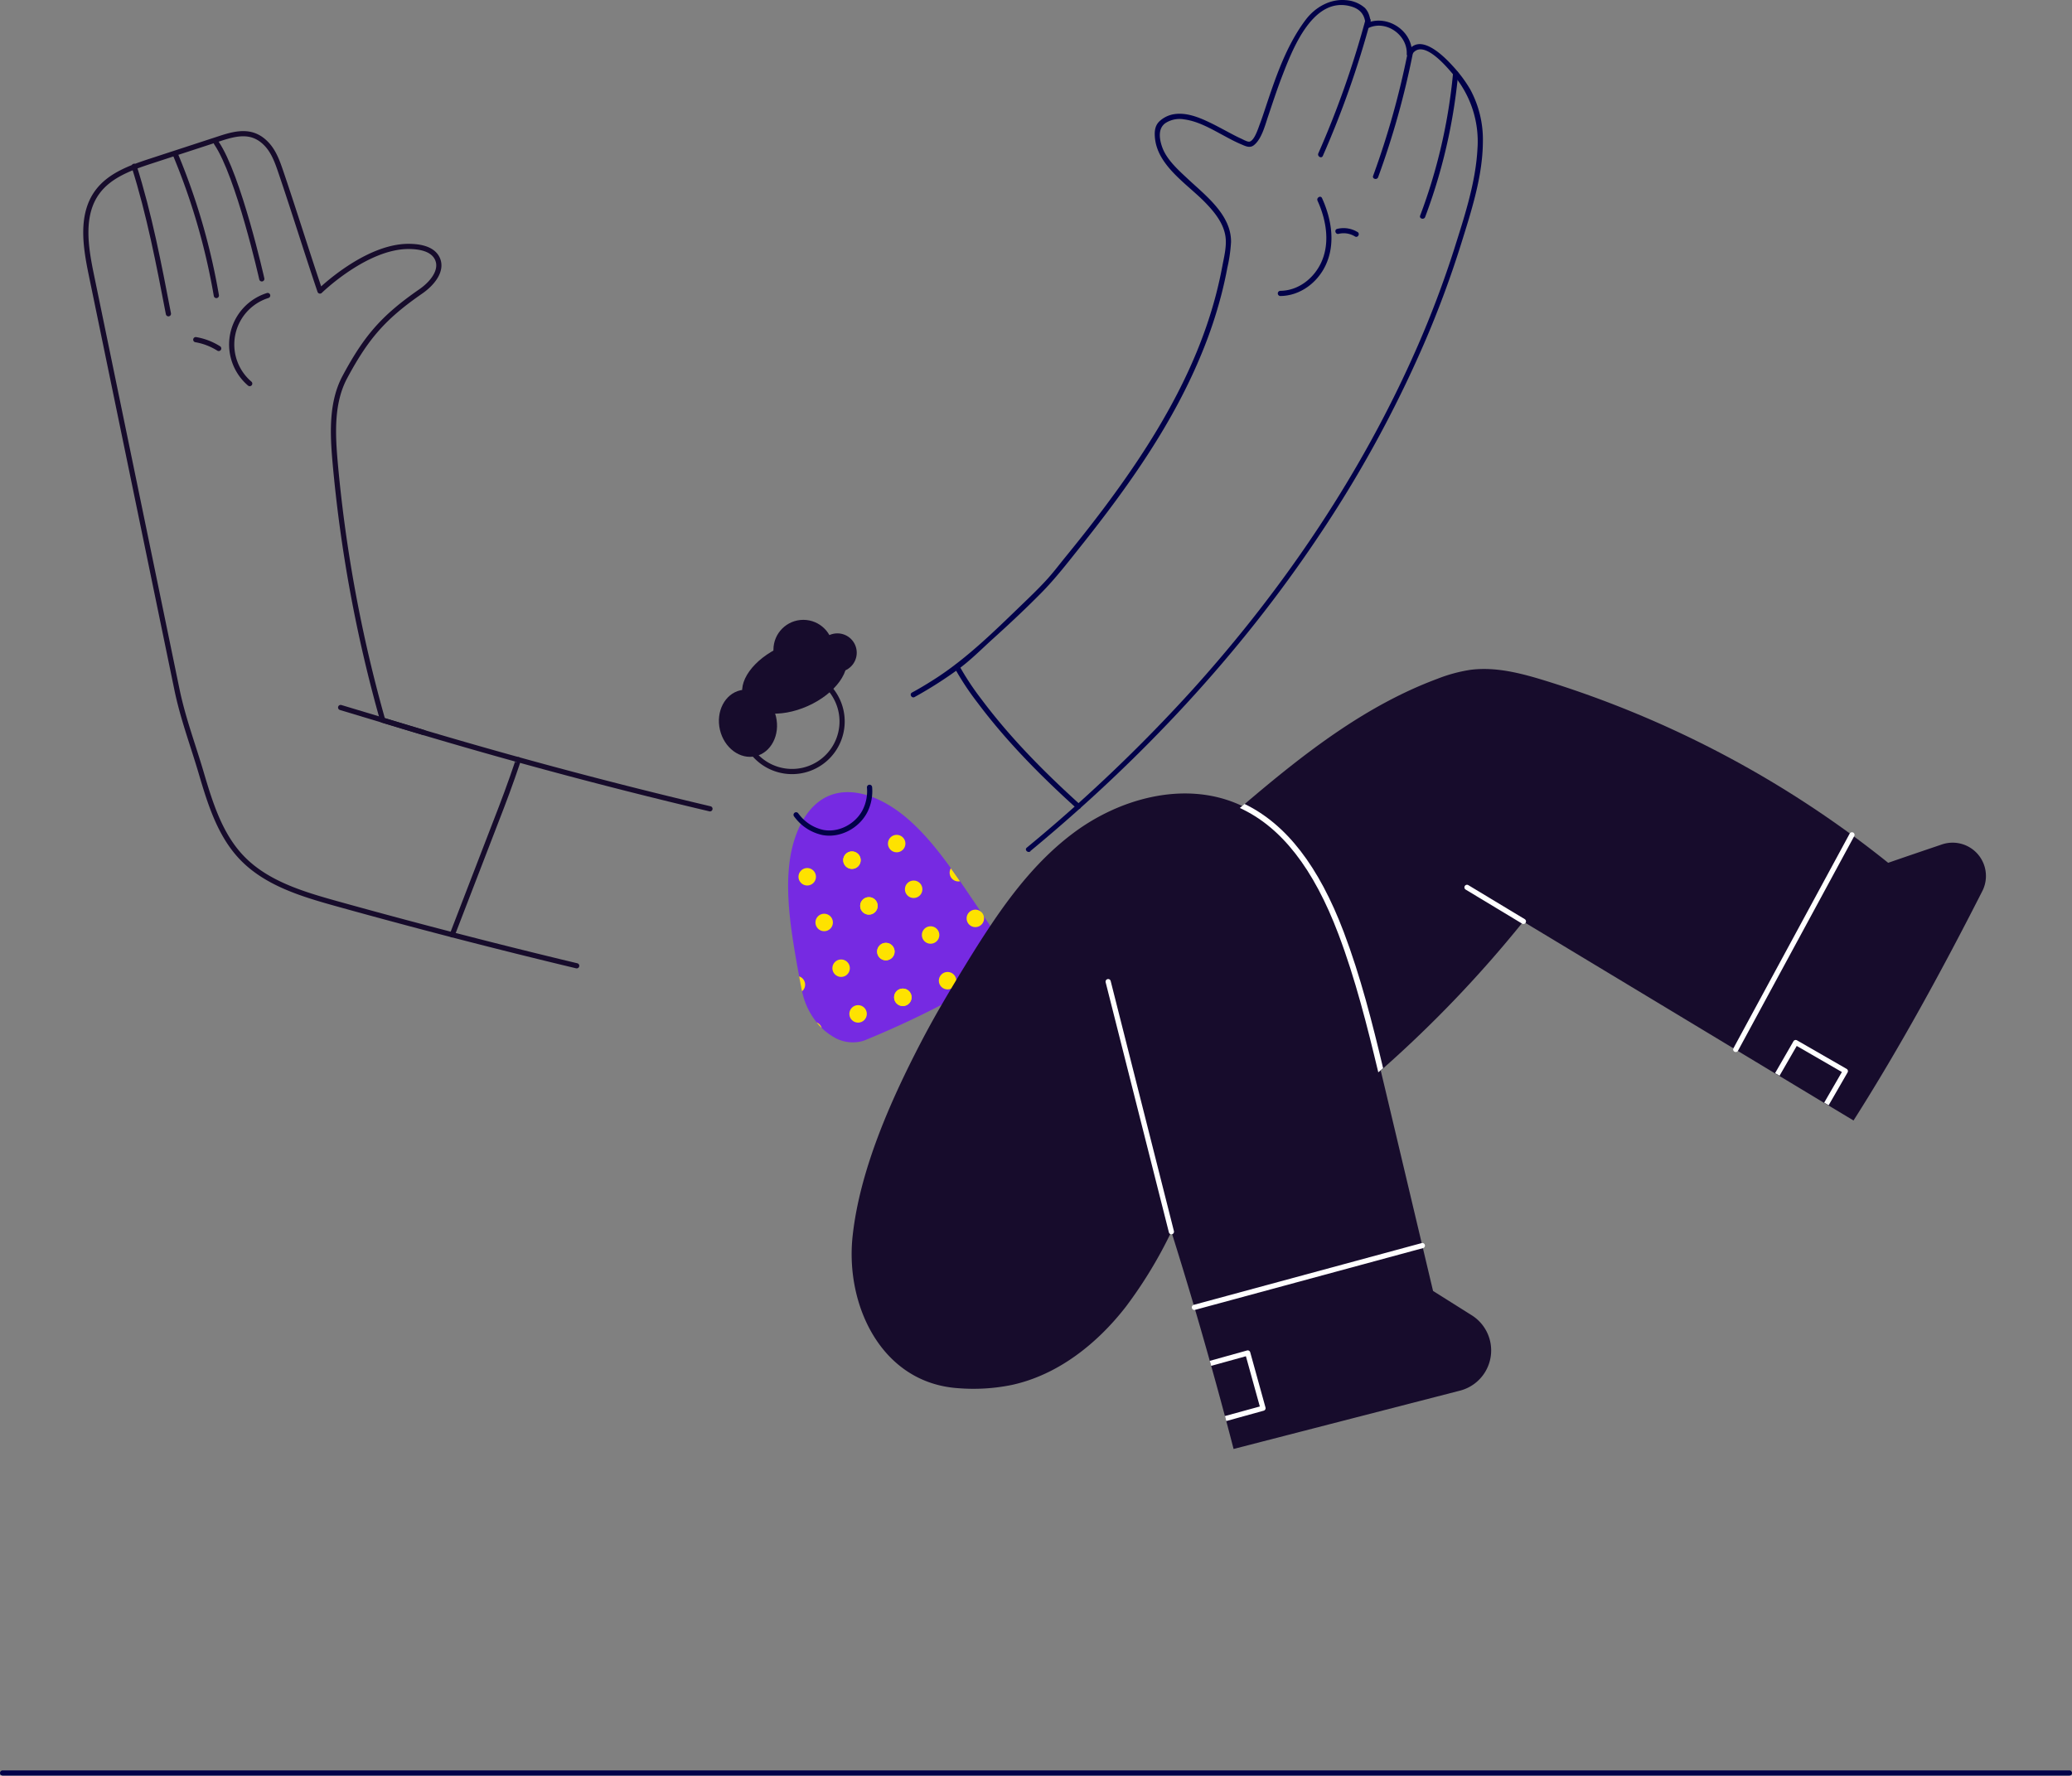 <svg viewBox="0 0 798.41 684.24" xmlns="http://www.w3.org/2000/svg"><rect x="0" y="0" width="798.41" height="684.24" fill="#808080" stroke="none"/><path d="m1 683.24h796.41" fill="#fff" stroke="#010149" stroke-linecap="round" stroke-linejoin="round" stroke-width="2"/><path d="m384.57 369a13.41 13.41 0 0 1 -1.86 5.88 9.16 9.16 0 0 1 -3.49 3.39l-4.45 2.44a360.07 360.07 0 0 1 -41.48 20.15c-.2.07-.39.15-.58.2a2.32 2.32 0 0 1 -.37.13 14.35 14.35 0 0 1 -11.69-1.93 21.93 21.93 0 0 1 -4-3.12 21 21 0 0 1 -1.95-2.15 28.19 28.19 0 0 1 -5.63-11.95l-.06-.28q-.36-1.75-.69-3.51c-.12-.65-.25-1.31-.37-2s-.19-1-.28-1.49c-.27-1.51-.55-3-.81-4.52-1.55-8.89-2.95-17.92-3.14-26.65a73.84 73.84 0 0 1 .43-10.56.34.34 0 0 1 0-.1c1.38-11.88 6.58-22.79 15.52-26.37s19.87.6 28.93 8c6.64 5.46 12.42 12.52 17.8 20 .89 1.23 1.76 2.47 2.63 3.71.3.42.6.85.89 1.28.75 1.07 1.48 2.15 2.22 3.23l1.8 2.67.28.41.16.23c.23.34.46.69.69 1l.35.52c.77 1.14 1.54 2.28 2.29 3.42l1.38 2.06 2.16 3.22a19.71 19.71 0 0 1 3.32 12.69z" fill="#762ae2"/><g fill="#fee200"><circle cx="311.05" cy="337.87" r="3.37"/><circle cx="328.28" cy="331.47" r="3.37"/><circle cx="317.58" cy="355.48" r="3.37"/><circle cx="334.82" cy="349.09" r="3.37"/><path d="m309.05 382.05-.06-.28q-.36-1.75-.69-3.51c-.12-.65-.25-1.31-.37-2a3.35 3.35 0 0 1 1.12 5.75z"/><circle cx="324.11" cy="373.1" r="3.37"/><circle cx="341.35" cy="366.7" r="3.37"/><path d="m316.63 396.15a21 21 0 0 1 -1.95-2.15 3.33 3.33 0 0 1 1.88 1.94 1.72 1.72 0 0 1 .07.21z"/><circle cx="330.65" cy="390.71" r="3.37"/><circle cx="347.89" cy="384.32" r="3.37"/><circle cx="328.28" cy="331.47" r="3.37"/><circle cx="345.52" cy="325.08" r="3.37"/><circle cx="334.82" cy="349.09" r="3.37"/><circle cx="352.06" cy="342.69" r="3.37"/><path d="m369.91 339.61a3.36 3.36 0 0 1 -3.52-5c.89 1.23 1.76 2.47 2.63 3.71.3.43.6.86.89 1.29z"/><circle cx="341.35" cy="366.7" r="3.37"/><circle cx="358.59" cy="360.31" r="3.37"/><circle cx="375.83" cy="353.91" r="3.37"/><circle cx="347.89" cy="384.32" r="3.37"/><circle cx="365.13" cy="377.92" r="3.37"/><path d="m384.57 369a13.41 13.41 0 0 1 -1.86 5.88 3.36 3.36 0 0 1 -1.52-6.5 3.33 3.33 0 0 1 3.38.62z"/></g><path d="m763.89 343.32c-15.34 30.16-31.58 60-49.66 88.47l-9.63-5.79-1.72-1-17.2-10.37-1.72-1-97-58.48a463.19 463.19 0 0 1 -54 56.57c-.31.27-.62.54-.94.8s-.61.54-.92.8c-14.42 12.41-30.44 24.08-46.53 31.84l-57.59-90 42.78-36.89q4-3.43 8-6.84l.92-.78.89-.77c22.7-19.33 46.41-37.92 74.23-48.27a59.2 59.2 0 0 1 12.64-3.46c9.8-1.32 19.69 1.28 29.14 4.2a400.35 400.35 0 0 1 132 70.14c4.82-1.68 12.65-4.35 20.74-7.09a12.84 12.84 0 0 1 15.57 17.92z" fill="#170c2c"/><path d="m562.64 535.88-87.3 22.49q-1.39-5.39-2.82-10.75c-.17-.64-.34-1.29-.52-1.93q-2.6-9.71-5.3-19.37c-.17-.65-.35-1.29-.54-1.93q-7-25-14.79-49.74a169.84 169.84 0 0 1 -17.49 28.84c-11.12 14.35-26.23 26.35-44 30.21a73.7 73.7 0 0 1 -20.81 1.24c-29.47-2.07-43.39-32-40.54-58.5 2.74-25.43 14.52-52 26.21-74.53q3.9-7.5 8.16-14.81c1.19-2.05 2.39-4.1 3.62-6.14.63-1.08 1.28-2.15 1.93-3.23q1.53-2.55 3.09-5.09c3.23-5.29 6.53-10.58 10-15.76 9-13.49 19.13-26.2 32.06-35.87 17.89-13.37 42.4-20 63-11.34.69.29 1.38.6 2.05.91 19 9 30.61 29.18 38.13 49.05 6.48 17.14 11 35 15.24 52.8l1.59 6.67q9.3 39.18 18.59 78.37l15 9.44a16 16 0 0 1 -4.56 28.97z" fill="#170c2c"/><path d="m517.82 359.24c-9.64-25.46-22.18-41.67-38.26-49.43l-.89.77-.92.78c16 7.35 28.41 23.29 38 48.65 6.54 17.27 11.09 35.45 15.35 53.22.31-.26.62-.52.92-.8s.63-.53.94-.8c-4.16-17.5-8.69-35.34-15.14-52.39z" fill="#fff"/><path d="m451.38 474.65-24.37-96.37" fill="none" stroke="#fff" stroke-linecap="round" stroke-linejoin="round" stroke-width="2"/><g fill="#010149"><path d="m397 328c42.53-35.15 80.69-75.76 111.34-121.72a464.3 464.3 0 0 0 40.26-73.54 389.46 389.46 0 0 0 14.4-38.69c3.91-12.55 8.27-25.89 8.4-39.16a40.75 40.75 0 0 0 -4.9-20.49 51.41 51.41 0 0 0 -6.84-9.11c-3.74-4.12-13-13.14-17.45-5l1.86.5c.41-8.83-9.39-15.33-17.4-11.91l1.5.86c0-2.32-.55-5-2.28-6.73a12.34 12.34 0 0 0 -7.27-2.95c-6.16-.57-11.94 2.81-15.54 7.62-7.52 10-11.6 22.31-15.53 34.08-.68 2.05-1.35 4.1-2.12 6.11-.62 1.64-2.09 6.4-4 6.72-.78.13-2.48-.86-3.16-1.16-1.14-.51-2.27-1.09-3.38-1.67-2.5-1.31-5-2.7-7.5-3.95-4.45-2.2-9.57-4.52-14.66-3.86a10.79 10.79 0 0 0 -5.73 2.58c-1.86 1.62-2.17 3.77-2 6.15.74 11.07 12.37 18.12 19.39 25.34 3.76 3.87 7.55 8.53 7.93 14.14.23 3.47-.7 7.13-1.34 10.53q-1.07 5.7-2.55 11.32c-7.94 30.11-24.48 57-43 81.7-4.84 6.45-9.85 12.78-14.93 19-2.51 3.09-4.93 6.31-7.65 9.21-3 3.25-6.25 6.36-9.45 9.44-10.16 9.8-20.4 19.89-32.19 27.64-3.19 2.08-6.44 4.07-9.79 5.88-1.13.62-.12 2.34 1 1.73a159.78 159.78 0 0 0 16.21-10.26c5.08-3.61 9.59-8.22 14.21-12.39 6.26-5.65 12.42-11.43 18.35-17.43 5.5-5.57 10.3-11.8 15.18-17.92 18.5-23.21 35.94-47.76 47.1-75.44a172.05 172.05 0 0 0 7-21q1.43-5.42 2.45-10.92a59 59 0 0 0 1.44-10c.1-10.45-9.77-17.87-16.65-24.31-3.76-3.52-8.34-7.55-10-12.6-1-3-1.52-6.86 1.37-8.9a10 10 0 0 1 7.17-1.44c5.49.71 10.54 3.71 15.33 6.27 2.17 1.17 4.34 2.35 6.62 3.31 1.61.68 3.32 1.61 4.88.43 3.05-2.29 4.39-7.74 5.58-11.24 1.76-5.2 3.45-10.42 5.44-15.55 4-10.36 11.86-30.89 26.5-26.74 3.73 1.06 5.47 3.46 5.56 7.29a1 1 0 0 0 1.51.86c6.72-2.86 14.72 3 14.39 10.19a1 1 0 0 0 1.86.51c3.92-7.16 13.51 4.33 16.22 7.6a39.89 39.89 0 0 1 9.17 28.49c-.7 13.09-5.09 26.26-9 38.68a388.64 388.64 0 0 1 -14.09 37.34c-21.18 48.52-51.23 93-86.65 132.27a606.34 606.34 0 0 1 -63.92 60.94c-1 .83.43 2.23 1.41 1.42z"/><path d="m559.89 28.38a211.12 211.12 0 0 1 -12.66 54.7c-.45 1.21 1.48 1.73 1.93.54a213.14 213.14 0 0 0 12.73-55.24c.12-1.28-1.88-1.27-2 0z"/><path d="m542.58 19.56a320.77 320.77 0 0 1 -13.47 48.19c-.44 1.21 1.49 1.73 1.93.53a320.44 320.44 0 0 0 13.47-48.19c.24-1.25-1.68-1.79-1.93-.53z"/><path d="m526.18 7.52a360.41 360.41 0 0 1 -18.18 51.56c-.51 1.16 1.21 2.18 1.73 1a366.34 366.34 0 0 0 18.35-52 1 1 0 0 0 -1.93-.54z"/><path d="m507.69 77.35c3.33 7.31 4.91 16.22 1.42 23.79-2.84 6.15-8.8 10.86-15.73 10.93a1 1 0 0 0 0 2c7.61-.08 14.3-5.14 17.46-11.92 3.85-8.26 2.22-17.81-1.42-25.81-.53-1.17-2.25-.15-1.73 1z"/><path d="m523.11 89.43a10.29 10.29 0 0 0 -7.83-1.23c-1.25.29-.72 2.22.53 1.92a8.23 8.23 0 0 1 6.29 1c1.1.67 2.1-1 1-1.73z"/></g><g fill="none" stroke-linecap="round" stroke-linejoin="round" stroke-width="2"><path d="m415.53 310.78c-13.79-12.47-26.88-25.67-38-40.52a106.75 106.75 0 0 1 -8.78-13.26" stroke="#010149"/><g stroke="#170c2c"><path d="m273.57 311.68q-63.58-15-126.1-34.15a541.27 541.27 0 0 1 -18.37-99.78c-.95-11-1.42-22.75 3.81-32.5 8.25-15.37 14.87-23 29.23-32.95 4.22-2.91 8.53-7.93 6.4-12.6-1.76-3.84-6.79-4.72-11-4.74-16.58-.09-34.24 17.19-34.24 17.19-5.13-15.15-9.85-30.48-15-45.64-1.32-3.89-2.71-7.92-5.52-10.92-5.3-5.66-11.32-4.42-18-2.22l-26.42 8.63c-7.78 2.54-16.08 5.46-20.9 12.08-6.42 8.82-4.5 21-2.3 31.65l33 159.86c2.32 11.25 6.1 21.15 9.35 32.17 3.45 11.68 7.17 23.83 15.56 32.65 9.43 9.93 23.25 14.09 36.44 17.77q46.13 12.85 92.71 24"/><path d="m199.7 292.74c.15.15-4 11.92-6.52 18.42-6.36 16.55-12.55 32.53-18.92 49.09"/><path d="m83.37 55.08c8.59 12.58 17.51 52.39 17.51 52.39"/><path d="m67.51 59.34a251 251 0 0 1 15.86 54.54"/><path d="m51.69 64.08c5.86 18.56 9.54 37.72 13.21 56.83"/><path d="m103.14 113.88a19.8 19.8 0 0 0 -6.92 33.94"/><path d="m84.27 134.28a24.2 24.2 0 0 0 -8.83-3.39"/><path d="m163.31 282.3-32.05-9.66"/></g><path d="m565.28 341.95 21.74 13.11" stroke="#fff"/><path d="m287.58 285.88a19.29 19.29 0 0 0 35.24-15.71c-.14-.32-.29-.63-.45-.94a19.29 19.29 0 0 0 -35.19 15.69c.12.33.25.64.4.96z" stroke="#170c2c"/></g><g fill="#170c2c"><ellipse cx="306.31" cy="260.65" rx="21.37" ry="12.54" transform="matrix(.913 -.407 .407 .913 -79.6 147.33)"/><ellipse cx="288.42" cy="278.65" rx="11.1" ry="13.04" transform="matrix(.974 -.225 .225 .974 -55.4 72.2)"/><circle cx="309.55" cy="250.38" r="11.52"/><circle cx="322.67" cy="251.53" r="7.46"/></g><g fill="none" stroke-linecap="round" stroke-linejoin="round" stroke-width="2"><path d="m306.77 314c.17.25.36.48.56.72a17 17 0 0 0 9.86 6.1c6.35 1.15 13.12-2.49 16.09-8.21a17.06 17.06 0 0 0 1.78-9.21" stroke="#010149"/><g stroke="#fff"><path d="m460.24 503.8 87.84-23.8"/><path d="m713.62 321.71-44.78 82.7"/></g></g><g fill="#fff"><path d="m711.56 411.9-19.12-11a1 1 0 0 0 -.76-.1 1 1 0 0 0 -.61.47l-7.07 12.27 1.72 1 6.62-11.48 17.4 10.05-6.82 11.8 1.72 1 7.33-12.71a1 1 0 0 0 -.41-1.3z"/><path d="m487.64 542.4-5.89-21.29a1 1 0 0 0 -1.23-.69l-14.36 4c.19.64.37 1.28.54 1.93l13.39-3.71 5.36 19.36-13.45 3.69c.18.64.35 1.29.52 1.93l14.43-4a1 1 0 0 0 .69-1.22z"/></g></svg>